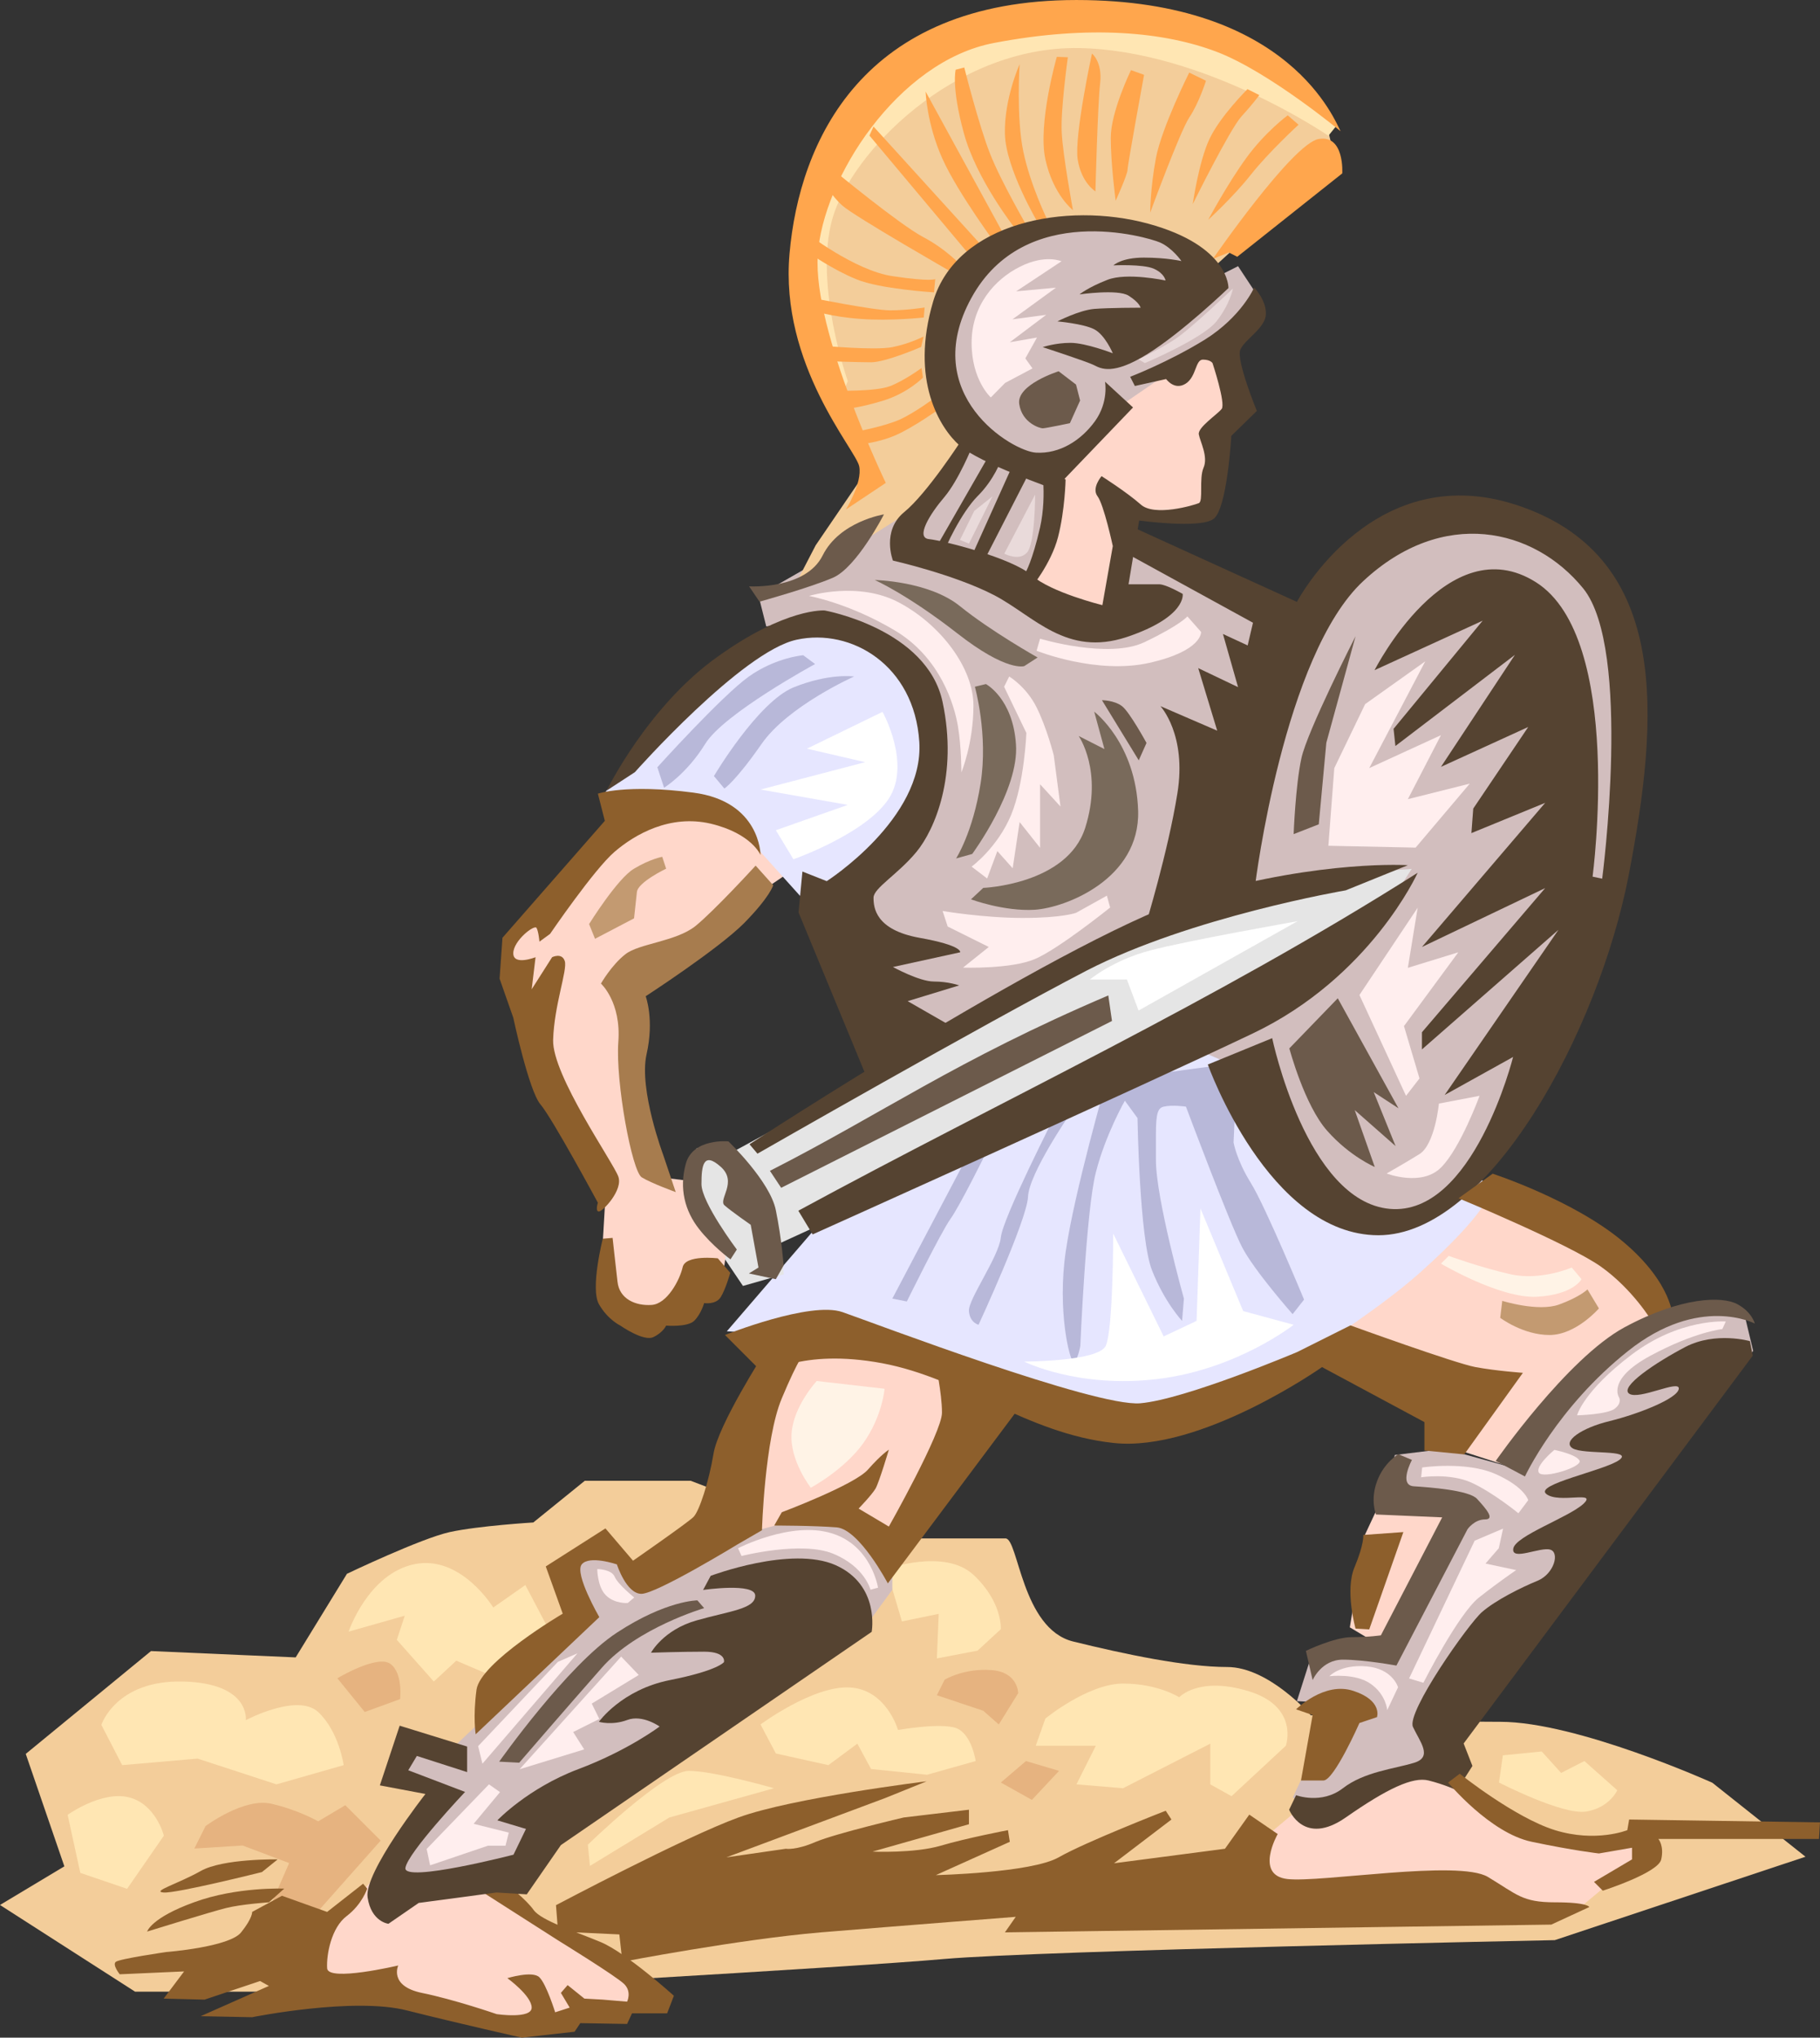 <?xml version="1.0" encoding="UTF-8"?>
<!DOCTYPE svg PUBLIC "-//W3C//DTD SVG 1.1//EN" "http://www.w3.org/Graphics/SVG/1.1/DTD/svg11.dtd">
<!-- Creator: CorelDRAW -->
<svg xmlns="http://www.w3.org/2000/svg" xml:space="preserve" width="89.069mm" height="99.67mm" version="1.1" style="shape-rendering:geometricPrecision; text-rendering:geometricPrecision; image-rendering:optimizeQuality; fill-rule:evenodd; clip-rule:evenodd"
viewBox="0 0 8907 9967"
 xmlns:xlink="http://www.w3.org/1999/xlink">
 <rect x="0" y="0" width="8907" height="9967" fill="#333333" stroke="none"/>
 <defs>
  <style type="text/css">
   <![CDATA[
    .fil10 {fill:#FFF3E6;fill-rule:nonzero}
    .fil18 {fill:#E9DADA;fill-rule:nonzero}
    .fil11 {fill:#FFEEEE;fill-rule:nonzero}
    .fil5 {fill:#D2BEBE;fill-rule:nonzero}
    .fil1 {fill:#FFE6B3;fill-rule:nonzero}
    .fil0 {fill:#F3CD9A;fill-rule:nonzero}
    .fil2 {fill:#FFD7CA;fill-rule:nonzero}
    .fil3 {fill:#E6B380;fill-rule:nonzero}
    .fil12 {fill:#FFA64D;fill-rule:nonzero}
    .fil15 {fill:#796A5B;fill-rule:nonzero}
    .fil14 {fill:#6C5A4B;fill-rule:nonzero}
    .fil13 {fill:#554331;fill-rule:nonzero}
    .fil6 {fill:#E6E6FF;fill-rule:nonzero}
    .fil16 {fill:#C39A71;fill-rule:nonzero}
    .fil17 {fill:#A77C4E;fill-rule:nonzero}
    .fil4 {fill:#8D5F2C;fill-rule:nonzero}
    .fil8 {fill:#B8B8D9;fill-rule:nonzero}
    .fil7 {fill:#E5E5E5;fill-rule:nonzero}
    .fil9 {fill:white;fill-rule:nonzero}
   ]]>
  </style>
 </defs>
 <g id="Layer_x0020_1">
  <g id="vc000620.ai">
   <g>
    <g>
     <path class="fil0" d="M126 8579l613 -503 708 31 251 -409c0,0 362,-173 503,-204 142,-31 409,-47 409,-47l252 -204 518 0 739 282c0,0 739,0 802,0 63,0 79,441 330,504 252,62 550,125 755,125 204,0 409,236 409,236 0,0 550,32 927,32 377,0 1038,298 1038,298l456 362 -1227 408c0,0 -2517,51 -2986,92 -469,42 -2579,160 -2579,160l-1383 0 -661 -424 315 -189 -189 -550z"/>
     <path class="fil1" d="M7355 8586l-19 133c0,0 313,161 427,142 114,-19 152,-104 152,-104l-161 -143 -114 58 -95 -105 -190 19z"/>
     <path class="fil1" d="M5116 8406c0,0 209,-171 380,-171 171,0 275,67 275,67 0,0 95,-105 342,-29 246,76 180,266 180,266l-266 247 -104 -58 0 -199 -427 218 -228 -19 95 -189 -294 0 47 -133z"/>
     <path class="fil1" d="M2887 9127l-10 -104c0,0 370,-361 494,-361 123,0 417,85 417,85l-512 143 -389 237z"/>
     <path class="fil1" d="M4338 7675c0,0 285,-104 427,29 142,133 133,265 133,265l-114 105 -199 38 9 -218 -180 37 -76 -256z"/>
     <path class="fil1" d="M3722 8435c0,0 256,-190 436,-181 180,9 237,208 237,208 0,0 209,-37 285,-9 76,29 95,161 95,161l-238 67 -274 -28 -67 -124 -142 105 -257 -57 -75 -142z"/>
     <polygon class="fil2" points="6198,9231 6146,9137 6222,8961 6364,8842 6796,8681 7033,8653 7289,8852 7645,8994 7943,8999 8019,8975 8034,9079 7721,9340 7070,9345 "/>
     <polygon class="fil2" points="1861,9153 1548,9499 1526,9720 1928,9765 2473,9919 3170,9810 3068,9652 2286,9181 1889,9255 "/>
     <path class="fil3" d="M1006 8932c0,0 189,-141 323,-109 134,31 228,86 228,86l133 -79 173 173 -314 354 -220 -47 86 -197 -228 -86 -236 15 55 -110z"/>
     <path class="fil4" d="M1234 9352c0,0 3,29 -54,100 -57,72 -365,96 -365,96 0,0 -229,33 -248,48 -19,14 19,61 19,61l315 -14 -100 133 200 5 272 -91 43 24 -334 148 252 5c0,0 496,-100 758,-33 262,66 562,133 562,133l258 -29 28 -42 229 4 24 -52 172 0 33 -86c0,0 -233,-210 -357,-262 -124,-52 -291,-105 -329,-157 -38,-53 -124,-119 -124,-119l-153 14 396 253c0,0 286,176 324,214 38,38 14,86 14,86l-119 -10 -90 -5 -82 -66 -33 38 43 72 -71 23c0,0 -43,-138 -77,-171 -33,-34 -157,4 -157,4 0,0 119,86 119,144 0,57 -171,32 -171,32 0,0 -205,-71 -367,-104 -162,-34 -115,-134 -115,-134 0,0 -343,81 -348,14 -4,-66 20,-199 96,-256 76,-58 100,-134 100,-134l-20 -24 -176 138 -221 -79 -146 79z"/>
     <polygon class="fil2" points="6473,6565 7241,5816 8010,6195 8133,6499 7687,6793 7383,7172 7061,7068 7061,6840 "/>
     <polygon class="fil5" points="8472,6422 8149,6422 7727,6706 7424,7185 7071,7087 6826,7117 6787,7312 7111,7401 6787,8037 6425,8076 6347,8321 6543,8331 6327,8792 6454,8870 6836,8684 7179,8654 7071,8370 8580,6608 8540,6441 "/>
     <polygon class="fil5" points="1900,9200 2136,8785 1923,8684 1990,8516 2192,8572 2618,8169 2876,7922 2764,7653 2965,7518 3134,7709 3705,7429 4109,7407 4367,7586 4367,7776 4244,7944 2876,8875 2438,9144 "/>
     <path class="fil6" d="M4101 5880l-544 632 618 36 1052 310 668 74c0,0 717,-408 1052,-705 333,-297 346,-396 346,-396l-50 -74 -359 247 -259 -74 -458 -396 -111 -569 -1955 915z"/>
     <polygon class="fil5" points="3750,3064 3712,2913 4443,2495 4471,2733 5391,3036 5524,2571 6245,3036 6720,2647 7156,2476 7659,2656 7849,2827 7972,3463 7924,4317 7554,5180 7147,5778 6966,5891 6729,5977 6388,5806 6074,5227 5856,5133 4263,5171 3968,4402 4547,3862 4443,3235 4035,3026 "/>
     <polygon class="fil7" points="3636,6290 3342,5854 3409,5617 3570,5617 3532,5664 5448,4620 6501,4279 6909,4250 6767,4469 5638,5247 3817,6081 3836,6233 "/>
     <polygon class="fil2" points="6739,7381 6681,7505 6606,7960 6748,8045 7128,7372 "/>
     <polygon class="fil2" points="3845,6480 3561,7523 3959,7419 4272,7505 4376,7571 4936,6840 4376,6546 "/>
     <polygon class="fil2" points="3105,3947 2460,4601 2564,5171 2963,5854 2934,6347 3067,6480 3532,6280 3551,6148 3389,5778 3162,5750 3105,4782 3845,4279 3617,4032 3285,3918 "/>
     <path class="fil2" d="M5965 1679l81 313 -95 209 -33 308 -413 10 -28 455 -114 62 -346 -157 137 -356c0,0 -19,-237 0,-237 19,0 470,-441 470,-441l341 -166z"/>
     <path class="fil8" d="M4737 5650l-370 702 71 14c0,0 166,-337 213,-403 48,-67 176,-327 176,-327l-90 14z"/>
     <path class="fil8" d="M5164 5455c0,0 -257,503 -266,598 -10,95 -161,304 -156,360 4,57 47,67 47,67 0,0 237,-512 242,-626 5,-114 204,-403 204,-403l-71 4z"/>
     <path class="fil8" d="M5415 5285c0,0 -157,545 -199,834 -43,290 19,541 38,541 19,0 33,-76 33,-76 0,0 28,-664 76,-849 47,-185 142,-351 142,-351l62 85c0,0 9,589 71,745 62,157 147,247 147,247l9 -109c0,0 -137,-489 -137,-678 0,-190 -5,-252 38,-261 43,-10 109,0 109,0 0,0 213,569 275,688 62,118 247,327 247,327l56 -71c0,0 -189,-456 -260,-570 -71,-114 -85,-199 -85,-199l18 -389 -640 86z"/>
     <polygon class="fil6" points="2951,3889 3334,3406 3705,3159 3928,3011 4250,3072 4497,3283 4571,3753 4373,4161 4064,4396 3928,4396 3594,4025 3161,3913 "/>
     <polygon class="fil5" points="5942,1361 6059,1302 6162,1458 6103,1560 5442,2013 5126,2344 5140,2596 5028,2913 4410,2645 4454,2548 4756,2159 4615,1789 4697,1410 4785,1268 5081,1123 5349,1089 5728,1162 "/>
     <polygon class="fil0" points="3992,2667 4258,2277 3903,1505 3992,812 4435,271 4986,102 5536,76 6122,226 6477,546 6531,768 5918,1327 5732,1167 5243,1096 4942,1167 4702,1434 4596,1682 4702,2037 4711,2179 4471,2490 3895,2854 "/>
     <path class="fil1" d="M1706 7981c0,0 95,-283 322,-330 228,-47 386,212 386,212l157 -110 149 283 -267 181 -220 -94 -110 102 -181 -204 39 -118 -275 78z"/>
     <path class="fil9" d="M4319 3482c0,0 143,256 29,427 -114,171 -465,294 -465,294l-86 -142 352 -124 -427 -75 512 -134 -285 -66 370 -180z"/>
     <path class="fil9" d="M5572 4943l778 -437c0,0 -541,95 -721,143 -181,47 -295,142 -295,142l181 0 57 152z"/>
     <path class="fil10" d="M3997 6755c0,0 -114,123 -123,256 -10,133 94,266 94,266 0,0 162,-86 257,-218 94,-133 104,-266 104,-266l-332 -38z"/>
     <path class="fil9" d="M6331 6480c0,0 -276,218 -664,265 -389,48 -655,-85 -655,-85 0,0 360,0 399,-76 37,-76 37,-550 37,-550l247 503 161 -76 19 -550 209 502 247 67z"/>
     <polygon class="fil11" points="6681,3444 6530,3757 6501,4137 6928,4146 7193,3833 6890,3909 7052,3596 6701,3757 6975,3235 "/>
     <polygon class="fil11" points="6938,4440 6653,4867 6881,5360 6947,5275 6871,5019 7137,4658 6890,4734 "/>
     <path class="fil11" d="M6786 5740c0,0 171,66 266,-29 95,-94 189,-351 189,-351l-199 38c0,0 -19,199 -95,247 -76,47 -161,95 -161,95z"/>
     <path class="fil1" d="M6501 664c0,0 -610,-419 -1222,-429 -612,-9 -1116,515 -1206,837 -90,322 76,792 76,792l-29 71c0,0 -190,-460 -190,-512 0,-52 24,-778 479,-1091 456,-313 1305,-223 1305,-223l512 223 313 285 -38 47z"/>
     <path class="fil12" d="M6561 642c-25,-42 -244,-642 -1293,-642 -1049,0 -1356,695 -1404,1240 -49,545 325,960 341,1041 16,81 -65,211 -65,211l195 -130c0,0 -357,-740 -333,-1114 24,-374 391,-949 863,-1038 472,-90 837,-53 1091,44 254,97 605,388 605,388z"/>
     <path class="fil12" d="M5936 1266c0,0 389,-563 517,-586 128,-23 116,168 116,168l-514 408 -41 -21 -78 31z"/>
     <path class="fil12" d="M6302 564c0,0 -110,81 -203,209 -93,128 -186,302 -186,302 0,0 122,-111 209,-221 87,-110 233,-244 233,-244l-53 -46z"/>
     <path class="fil12" d="M6105 436c0,0 -134,133 -186,244 -52,110 -82,319 -82,319 0,0 181,-366 239,-430 58,-63 87,-104 87,-104l-58 -29z"/>
     <path class="fil12" d="M5820 355c0,0 -134,267 -163,418 -28,151 -28,267 -28,267 0,0 145,-395 191,-465 47,-69 82,-180 82,-180l-82 -40z"/>
     <path class="fil12" d="M5535 343c0,0 -99,203 -99,331 0,128 24,308 24,308 0,0 58,-128 58,-151 0,-23 81,-465 81,-465l-64 -23z"/>
     <path class="fil12" d="M5344 262c0,0 -87,401 -70,517 18,116 87,157 87,157 0,0 11,-424 23,-529 12,-105 -40,-145 -40,-145z"/>
     <path class="fil12" d="M5172 278c0,0 -94,327 -56,501 38,174 135,249 135,249 0,0 -50,-271 -55,-381 -6,-110 30,-367 30,-367l-54 -2z"/>
     <path class="fil12" d="M4990 314c0,0 -17,260 18,427 35,167 119,337 119,337l-46 14c0,0 -160,-268 -163,-438 -4,-171 72,-340 72,-340z"/>
     <path class="fil12" d="M4677 341l42 -11c0,0 73,288 126,421 52,134 187,366 187,366l-66 -2c0,0 -188,-238 -249,-464 -62,-226 -40,-310 -40,-310z"/>
     <path class="fil12" d="M4530 448c0,0 5,157 82,328 76,170 276,438 276,438l43 -33 -401 -733z"/>
     <polygon class="fil12" points="4275,619 4815,1213 4764,1270 4255,663 "/>
     <path class="fil12" d="M4089 840c0,0 312,257 428,319 115,60 190,143 190,143l-39 35c0,0 -484,-277 -545,-331 -61,-55 -78,-102 -78,-102l44 -64z"/>
     <path class="fil12" d="M3940 1135c0,0 244,190 430,216 187,28 207,14 207,14l-6 65c0,0 -265,-16 -380,-64 -116,-47 -234,-130 -234,-130l-17 -101z"/>
     <path class="fil12" d="M3973 1457c0,0 302,61 384,61 82,0 168,-14 168,-14l-4 49c0,0 -162,18 -308,7 -146,-10 -240,-42 -240,-42l0 -61z"/>
     <path class="fil12" d="M4024 1691c0,0 258,24 343,7 85,-17 153,-52 153,-52l-12 51c0,0 -173,75 -245,75 -71,0 -225,-6 -225,-6l-14 -75z"/>
     <path class="fil12" d="M4093 1911c0,0 191,5 262,-22 71,-27 155,-89 155,-89l7 47c0,0 -74,76 -196,113 -121,37 -184,40 -184,40l-44 -89z"/>
     <path class="fil12" d="M4177 2112c17,0 152,-27 227,-60 74,-34 169,-105 169,-105l17 58c0,0 -121,86 -205,123 -84,37 -174,45 -174,45l-34 -61z"/>
     <path class="fil13" d="M5408 1867c0,0 19,98 -49,193 -68,94 -173,161 -289,154 -115,-6 -577,-282 -316,-757 261,-475 861,-298 923,-271 61,27 105,91 105,91 0,0 -72,-17 -184,-17 -111,0 -149,38 -149,38 0,0 143,-7 197,16 54,24 58,58 58,58 0,0 -190,-41 -285,-3 -95,37 -136,71 -136,71 0,0 187,-27 240,6 55,35 59,59 59,59 0,0 -153,0 -228,6 -74,7 -179,61 -179,61 0,0 125,11 179,38 54,27 92,118 92,118 0,0 -132,-51 -207,-51 -75,0 -136,21 -136,21 0,0 218,71 251,88 34,17 92,51 261,-54 170,-105 397,-323 397,-323 0,0 7,-206 -393,-315 -401,-109 -936,-7 -1052,380 -115,387 34,621 129,705 95,85 465,214 465,214l384 -400 -137 -126z"/>
     <path class="fil13" d="M6138 1406c0,0 -61,142 -241,255 -180,111 -366,182 -366,182l23 45 153 -34c0,0 40,57 95,23 54,-34 47,-118 85,-118 37,0 47,17 47,17 0,0 65,196 45,224 -21,27 -119,91 -112,125 6,34 47,109 23,163 -23,54 0,163 -23,173 -24,10 -218,68 -285,6 -68,-60 -191,-138 -191,-138 0,0 -50,58 -20,98 31,40 75,244 75,244l-51 289c0,0 -252,-62 -346,-146 -96,-85 -434,-170 -502,-177 -68,-6 3,-122 75,-206 71,-85 135,-245 135,-245l-51 -34c0,0 -169,262 -281,353 -112,92 -55,237 -55,237 0,0 301,68 497,170 194,102 351,302 647,204 295,-99 274,-211 274,-211 0,0 -81,-47 -115,-47 -34,0 -150,0 -150,0l52 -312c0,0 295,41 363,-7 68,-47 88,-407 88,-407l125 -122c0,0 -102,-248 -81,-299 20,-50 122,-105 125,-173 4,-68 -57,-132 -57,-132z"/>
     <path class="fil13" d="M5093 2251c0,0 34,163 -3,329 -38,166 -71,220 -71,220l23 81c0,0 102,-122 136,-254 34,-132 37,-281 37,-281l-122 -95z"/>
     <polygon class="fil13" points="4947,2295 4747,2739 4804,2766 5042,2302 "/>
     <path class="fil13" d="M4842 2224l-251 437c0,0 31,51 31,37 0,-13 81,-189 162,-271 82,-81 115,-176 115,-176l-57 -27z"/>
     <path class="fil14" d="M5181 1816c0,0 -207,65 -193,160 14,94 102,119 115,119 14,0 133,-25 133,-25l50 -111 -20 -78 -85 -65z"/>
     <path class="fil14" d="M3666 2868c0,0 276,17 360,-151 83,-167 300,-201 300,-201 0,0 -133,260 -250,310 -117,50 -359,117 -359,117l-51 -75z"/>
     <path class="fil13" d="M5521 2711l611 335 -26 111 -121 -56 74 260 -195 -93 93 306 -278 -120c0,0 130,139 83,427 -46,287 -157,649 -157,649l538 -204c0,0 139,-1123 529,-1484 389,-362 835,-260 1076,36 241,297 93,1420 93,1420l-47 -10c0,0 156,-1166 -277,-1440 -433,-274 -790,430 -790,430l529 -242 -436 529 9 84 585 -446 -362 548 427 -195 -269 399 -9 120 361 -148 -603 705 603 -288 -603 705 0 84 668 -585 -557 808 335 -186c0,0 -195,780 -604,743 -408,-37 -575,-835 -575,-835l-315 129c0,0 297,835 835,835 538,0 1076,-993 1225,-1762 148,-771 204,-1541 -520,-1800 -724,-260 -1104,464 -1104,464l-817 -372 -9 139z"/>
     <path class="fil14" d="M6310 5128c0,0 74,279 186,404 111,125 232,176 232,176l-98 -278 200 176 -107 -264 121 79 -297 -538 -237 245z"/>
     <path class="fil13" d="M6938 4269c0,0 -230,511 -807,786 -577,275 -2154,983 -2154,983l-70 -116c1008,-547 2029,-1018 3031,-1653z"/>
     <path class="fil14" d="M3768 5727l55 83 1619 -816 -18 -125c-748,319 -1104,577 -1656,858z"/>
     <path class="fil13" d="M3707 5643l-39 -46c0,0 1607,-1049 2206,-1220 598,-172 1016,-145 1016,-145l-304 123c0,0 -758,129 -1269,393 -510,265 -1610,895 -1610,895z"/>
     <path class="fil14" d="M5393 3425l180 294 38 -85c0,0 -83,-152 -120,-180 -38,-29 -98,-29 -98,-29z"/>
     <path class="fil15" d="M5355 3481c0,0 205,154 215,486 9,332 -354,473 -506,483 -151,9 -312,-51 -312,-51l60 -56c0,0 411,-16 499,-294 88,-278 -32,-449 -32,-449l126 64 -50 -183z"/>
     <path class="fil15" d="M4771 3359c0,0 66,234 28,473 -38,241 -120,367 -120,367l79 -22c0,0 231,-313 214,-537 -15,-224 -147,-294 -147,-294l-54 13z"/>
     <path class="fil13" d="M2969 3867c0,0 200,-410 539,-652 338,-244 528,-229 528,-229 0,0 501,90 577,448 76,357 -38,624 -128,733 -91,110 -210,177 -210,224 0,48 9,157 224,196 214,38 200,71 200,71l-329 72c0,0 129,71 200,71 72,0 124,19 124,19l-252 77 190 109 -391 262 -333 -805 19 -200 119 47c0,0 477,-305 453,-681 -24,-376 -334,-558 -600,-500 -268,57 -792,648 -792,648l-138 90z"/>
     <path class="fil8" d="M3989 3248c0,0 -448,243 -538,391 -91,147 -201,214 -201,214l-33 -100c0,0 314,-348 448,-444 133,-94 266,-104 266,-104l58 43z"/>
     <path class="fil8" d="M4180 3309c0,0 -324,144 -453,330 -129,185 -182,218 -182,218l-51 -61c0,0 214,-362 390,-434 176,-71 296,-53 296,-53z"/>
     <path class="fil4" d="M3722 4182c0,0 0,-262 -329,-305 -328,-43 -467,5 -467,5l34 133 -501 572 -14 200 67 191c0,0 76,357 133,424 57,66 281,481 281,481 0,0 -14,43 5,43 19,0 119,-105 95,-171 -24,-68 -324,-496 -319,-668 5,-171 71,-343 57,-386 -14,-43 -62,-19 -62,-19l-100 157 19 -157c0,0 -109,43 -109,-19 0,-62 104,-143 114,-124 10,19 14,67 14,67l52 -38c0,0 215,-315 315,-401 100,-86 272,-185 472,-138 200,48 243,153 243,153z"/>
     <path class="fil16" d="M3260 4249c0,0 -138,66 -143,114 -5,47 -14,129 -14,129l-191 100 -29 -72c0,0 139,-224 220,-271 80,-48 138,-58 138,-58l19 58z"/>
     <path class="fil17" d="M3698 4234c0,0 -200,219 -295,296 -96,76 -277,85 -343,138 -67,52 -119,143 -119,143 0,0 100,90 85,286 -14,195 67,634 115,662 47,29 166,72 166,72l-61 -181c0,0 -120,-320 -82,-492 39,-171 -4,-285 -4,-285 0,0 353,-229 481,-357 128,-130 143,-186 143,-186l-86 -96z"/>
     <path class="fil4" d="M2950 6059c0,0 -62,243 -19,320 43,76 105,105 105,105 0,0 114,80 162,56 48,-23 62,-56 62,-56 0,0 105,9 138,-24 33,-33 48,-86 48,-86 0,0 57,9 81,-29 24,-38 47,-119 47,-119l-61 -71c0,0 -158,-19 -172,43 -14,62 -76,181 -153,185 -76,5 -157,-28 -166,-114 -10,-86 -24,-214 -24,-214l-48 4z"/>
     <path class="fil14" d="M3565 5583c0,0 -172,-17 -208,107 -35,124 -4,234 63,320 66,85 155,150 155,150l31 -48c0,0 -173,-230 -173,-320 0,-90 9,-161 94,-85 85,75 -14,161 19,189 33,29 128,95 128,95l38 209 -47 29 132 28 38 -67c0,0 -9,-128 -38,-270 -28,-142 -232,-337 -232,-337z"/>
     <path class="fil4" d="M3548 6530c0,0 417,-167 575,-112 158,55 1234,464 1457,446 222,-19 769,-251 769,-251l260 -130c0,0 510,185 612,204 103,19 232,28 232,28l-287 399 -195 -19 0 -139 -501 -269c0,0 -594,418 -1021,371 -426,-46 -732,-315 -1132,-390 -398,-74 -575,56 -575,56l-194 -194z"/>
     <path class="fil16" d="M7352 6363c0,0 176,55 278,18 102,-37 139,-74 139,-74l56 93c0,0 -112,130 -242,130 -130,0 -241,-84 -241,-84l10 -83z"/>
     <path class="fil4" d="M7138 5861c0,0 538,223 696,334 158,112 251,269 251,269l102 -18c0,0 0,-167 -242,-371 -241,-204 -640,-334 -640,-334l-167 120z"/>
     <path class="fil4" d="M3738 6622c0,0 -223,348 -246,488 -23,139 -70,282 -98,310 -28,28 -296,214 -296,214l-135 -158 -292 186 83 231c0,0 -403,237 -422,372 -18,134 -4,218 -4,218l605 -573c0,0 -123,-212 -86,-258 37,-46 172,0 172,0 0,0 46,144 120,144 74,0 469,-241 469,-241l121 -70c0,0 13,-445 97,-645 83,-199 116,-231 116,-231l-204 13z"/>
     <path class="fil4" d="M3826 7397c0,0 357,-134 422,-209 65,-74 102,-97 102,-97 0,0 -47,158 -65,190 -19,32 -83,98 -83,98l148 88c0,0 260,-460 260,-557 0,-98 -33,-246 -33,-246l445 176 -677 905c0,0 -139,-264 -250,-274 -111,-9 -306,-9 -306,-9l37 -65z"/>
     <path class="fil14" d="M3446 7866c0,0 -330,97 -501,292 -172,195 -404,464 -404,464l-98 -5c0,0 334,-473 576,-631 241,-158 394,-158 394,-158l33 38z"/>
     <path class="fil13" d="M3478 7708c0,0 394,-149 612,-52 218,98 176,326 176,326l-1521 1043 -167 241 -148 -9 -381 51 -148 102c0,0 -84,-9 -102,-129 -19,-121 283,-506 283,-506l-223 -42 97 -292 330 102 0 125 -246 -79 -42 70 278 106c0,0 -282,298 -292,372 -9,74 529,-65 529,-65l61 -126 -140 -42c0,0 149,-157 395,-250 245,-92 399,-209 399,-209 0,0 -84,-60 -158,-32 -75,28 -139,9 -139,9 0,0 111,-157 347,-204 237,-47 265,-88 265,-88 0,0 14,-51 -97,-51 -112,0 -260,5 -260,5 0,0 60,-112 223,-158 162,-46 287,-56 287,-121 0,-65 -255,-28 -255,-28l37 -69z"/>
     <path class="fil4" d="M1359 9095c0,0 -268,-5 -377,57 -110,62 -243,100 -181,105 62,5 481,-100 481,-100l77 -62z"/>
     <path class="fil4" d="M1391 9238c0,0 -233,-10 -442,67 -210,76 -229,143 -229,143 0,0 310,-96 386,-115 76,-19 210,-28 210,-28l75 -67z"/>
     <path class="fil14" d="M7320 7146c0,0 348,-500 629,-653 282,-152 481,-153 553,-114 72,38 86,95 86,95 0,0 -272,-143 -620,134 -348,276 -505,614 -505,614l-143 -76z"/>
     <path class="fil14" d="M6910 7141c0,0 -67,124 9,129 77,5 272,19 310,62 39,43 91,100 39,100 -53,0 -86,48 -86,48l-348 667c0,0 -157,-29 -262,-29 -105,0 -148,100 -148,100l-33 -143c0,0 138,-67 224,-67 86,0 143,-9 143,-9l300 -577 -324 -14c0,0 -29,-71 5,-162 33,-91 104,-133 104,-133l67 28z"/>
     <path class="fil4" d="M6672 7508l196 -14 -167 476 -67 -4c0,0 -53,-187 -5,-300 48,-115 43,-158 43,-158z"/>
     <path class="fil4" d="M6343 8361c0,0 138,-138 281,-90 143,47 115,128 115,128l-86 29c0,0 -124,281 -176,281 -53,0 -110,0 -110,0l57 -320 -81 -28z"/>
     <path class="fil13" d="M6309 8852c0,0 72,181 277,38 205,-143 329,-200 405,-181 77,19 139,48 139,48l76 -119 -43 -110 1415 -1897 -14 -71c0,0 -167,-48 -315,28 -147,77 -324,196 -276,229 48,33 248,-71 243,-24 -5,48 -200,124 -338,158 -138,33 -234,100 -182,133 53,33 300,4 229,57 -71,52 -419,120 -357,167 62,48 252,-19 181,48 -72,66 -334,157 -343,219 -10,62 133,-10 181,5 47,14 19,118 -62,152 -81,33 -205,95 -272,153 -66,57 -371,490 -338,562 33,72 100,148 4,176 -95,29 -242,43 -347,124 -105,81 -229,34 -229,34l-34 71z"/>
     <path class="fil4" d="M6253 8971c0,0 -115,201 47,220 162,19 839,-96 982,-10 143,86 167,124 328,124 162,0 168,23 168,23l-186 86 -2674 38 53 -76c0,0 -553,43 -954,76 -400,34 -971,144 -971,144l-15 -134 -300 -14 -10 -129c0,0 631,-334 893,-429 262,-96 921,-177 921,-177l-203 82 -777 290 291 -42c0,0 48,9 147,-34 101,-42 430,-119 430,-119l319 -38 0 71 -472 134c0,0 205,9 334,-29 129,-38 329,-76 329,-76l9 57 -362 163c0,0 467,-11 601,-87 133,-76 524,-228 524,-228l28 43 -281 214 543 -71 119 -167 139 95z"/>
     <path class="fil4" d="M7087 8719c0,0 205,248 410,290 204,43 328,57 328,57l162 -28 0 57 -186 110 43 43c0,0 272,-87 286,-153 15,-67 -14,-100 -14,-100l786 0 5 -81 -934 -14 -9 52c0,0 -153,62 -354,0 -199,-62 -466,-276 -466,-276l-57 43z"/>
     <path class="fil15" d="M4281 2837c0,0 265,5 417,128 152,123 380,251 380,251l-65 42c0,0 -84,31 -328,-160 -245,-191 -404,-261 -404,-261z"/>
     <path class="fil14" d="M6634 3112c0,0 -237,465 -265,597 -29,133 -38,371 -38,371l123 -48 37 -399 143 -521z"/>
     <path class="fil1" d="M496 8437c0,0 71,-220 400,-212 330,8 307,189 307,189 0,0 252,-134 354,-40 102,95 125,260 125,260l-329 94 -386 -126 -369 32 -102 -197z"/>
     <path class="fil1" d="M331 8877c0,0 165,-118 298,-86 134,32 173,188 173,188l-180 260 -229 -78 -62 -284z"/>
     <path class="fil3" d="M1651 8209l134 165 173 -63c0,0 15,-126 -47,-172 -63,-48 -260,70 -260,70z"/>
     <path class="fil11" d="M4849 1944c0,0 -94,-84 -94,-267 0,-182 112,-310 236,-372 124,-63 204,-27 204,-27l-222 147 195 -18 -213 155 165 -22 -178 134 133 -23 -57 102 35 49 -134 71 -70 71z"/>
     <path class="fil18" d="M5066 2419c0,0 0,240 -40,284 -40,44 -111,5 -111,5l151 -289z"/>
     <polygon class="fil18" points="4857,2428 4742,2659 4698,2641 4768,2499 "/>
     <path class="fil18" d="M6034 1411c0,0 -209,200 -285,249 -75,49 -177,98 -177,98l31 18c0,0 284,-120 351,-205 66,-84 80,-160 80,-160z"/>
     <path class="fil11" d="M3959 2915c0,0 193,34 419,168 226,134 293,368 310,469 17,100 17,226 17,226 0,0 59,-143 59,-327 0,-184 -160,-394 -361,-502 -201,-109 -444,-34 -444,-34z"/>
     <path class="fil11" d="M5023 3585c0,0 -9,243 -75,402 -67,160 -193,252 -193,252l76 58 50 -134 75 84 34 -226 100 126 0 -311 100 109 -33 -251c0,0 -34,-134 -84,-234 -50,-101 -134,-151 -134,-151l-25 50 109 226z"/>
     <path class="fil11" d="M4613 4456c0,0 201,34 393,34 193,0 260,-25 260,-25l151 -84 16 58c0,0 -251,202 -368,252 -117,50 -352,42 -352,42l126 -101 -201 -100 -25 -76z"/>
     <path class="fil11" d="M5090 3124c0,0 335,101 511,17 176,-84 210,-126 210,-126l67 76c0,0 8,92 -252,151 -260,59 -553,-59 -553,-59l17 -59z"/>
     <polygon class="fil11" points="3040,8103 2543,8654 2859,8557 2805,8472 2933,8408 2896,8333 3126,8193 "/>
     <polygon class="fil11" points="2393,8728 2088,9044 2105,9124 2388,9028 2474,9028 2490,8964 2318,8921 2447,8766 "/>
     <polygon class="fil11" points="2340,8541 2361,8627 2826,8087 2730,8129 "/>
     <path class="fil11" d="M2923 7675c0,0 0,86 42,128 43,43 107,38 107,38l32 -27c0,0 -80,-64 -96,-102 -16,-37 -85,-37 -85,-37z"/>
     <path class="fil11" d="M3629 7611c0,0 294,-75 449,-11 155,64 182,176 182,176l37 -10c0,0 -32,-209 -230,-267 -198,-59 -455,74 -455,74l17 38z"/>
     <path class="fil11" d="M6960 7178c0,0 214,-32 359,32 144,64 160,128 160,128l-48 64c0,0 -123,-101 -230,-150 -107,-48 -246,-26 -246,-26l5 -48z"/>
     <path class="fil11" d="M7356 7477l-139 59 -321 674 70 21c0,0 171,-337 272,-417 102,-80 182,-134 182,-134l-150 -32 65 -75 21 -96z"/>
     <path class="fil11" d="M6506 8199c0,0 128,-16 203,38 75,53 80,128 80,128l53 -112c0,0 -26,-91 -154,-102 -129,-11 -182,48 -182,48z"/>
     <path class="fil11" d="M8446 6464c0,0 -225,-17 -462,163 -237,180 -266,296 -266,296 0,0 149,-4 185,-33 36,-28 21,-54 21,-54 0,0 -63,-88 152,-204 216,-117 353,-131 353,-131l17 -37z"/>
     <path class="fil11" d="M7607 7092c0,0 -95,78 -76,111 19,33 216,-28 199,-59 -17,-31 -123,-52 -123,-52z"/>
     <path class="fil10" d="M7052 6181c0,0 289,171 469,162 180,-10 219,-86 219,-86l-48 -57c0,0 -152,66 -299,33 -147,-33 -303,-90 -303,-90l-38 38z"/>
     <path class="fil3" d="M4585 8292l227 76 76 67 95 -153c0,0 0,-104 -132,-113 -134,-10 -228,47 -228,47l-38 76z"/>
     <polygon class="fil3" points="5021,8614 4898,8719 5050,8804 5183,8662 "/>
    </g>
   </g>
  </g>
 </g>
</svg>

